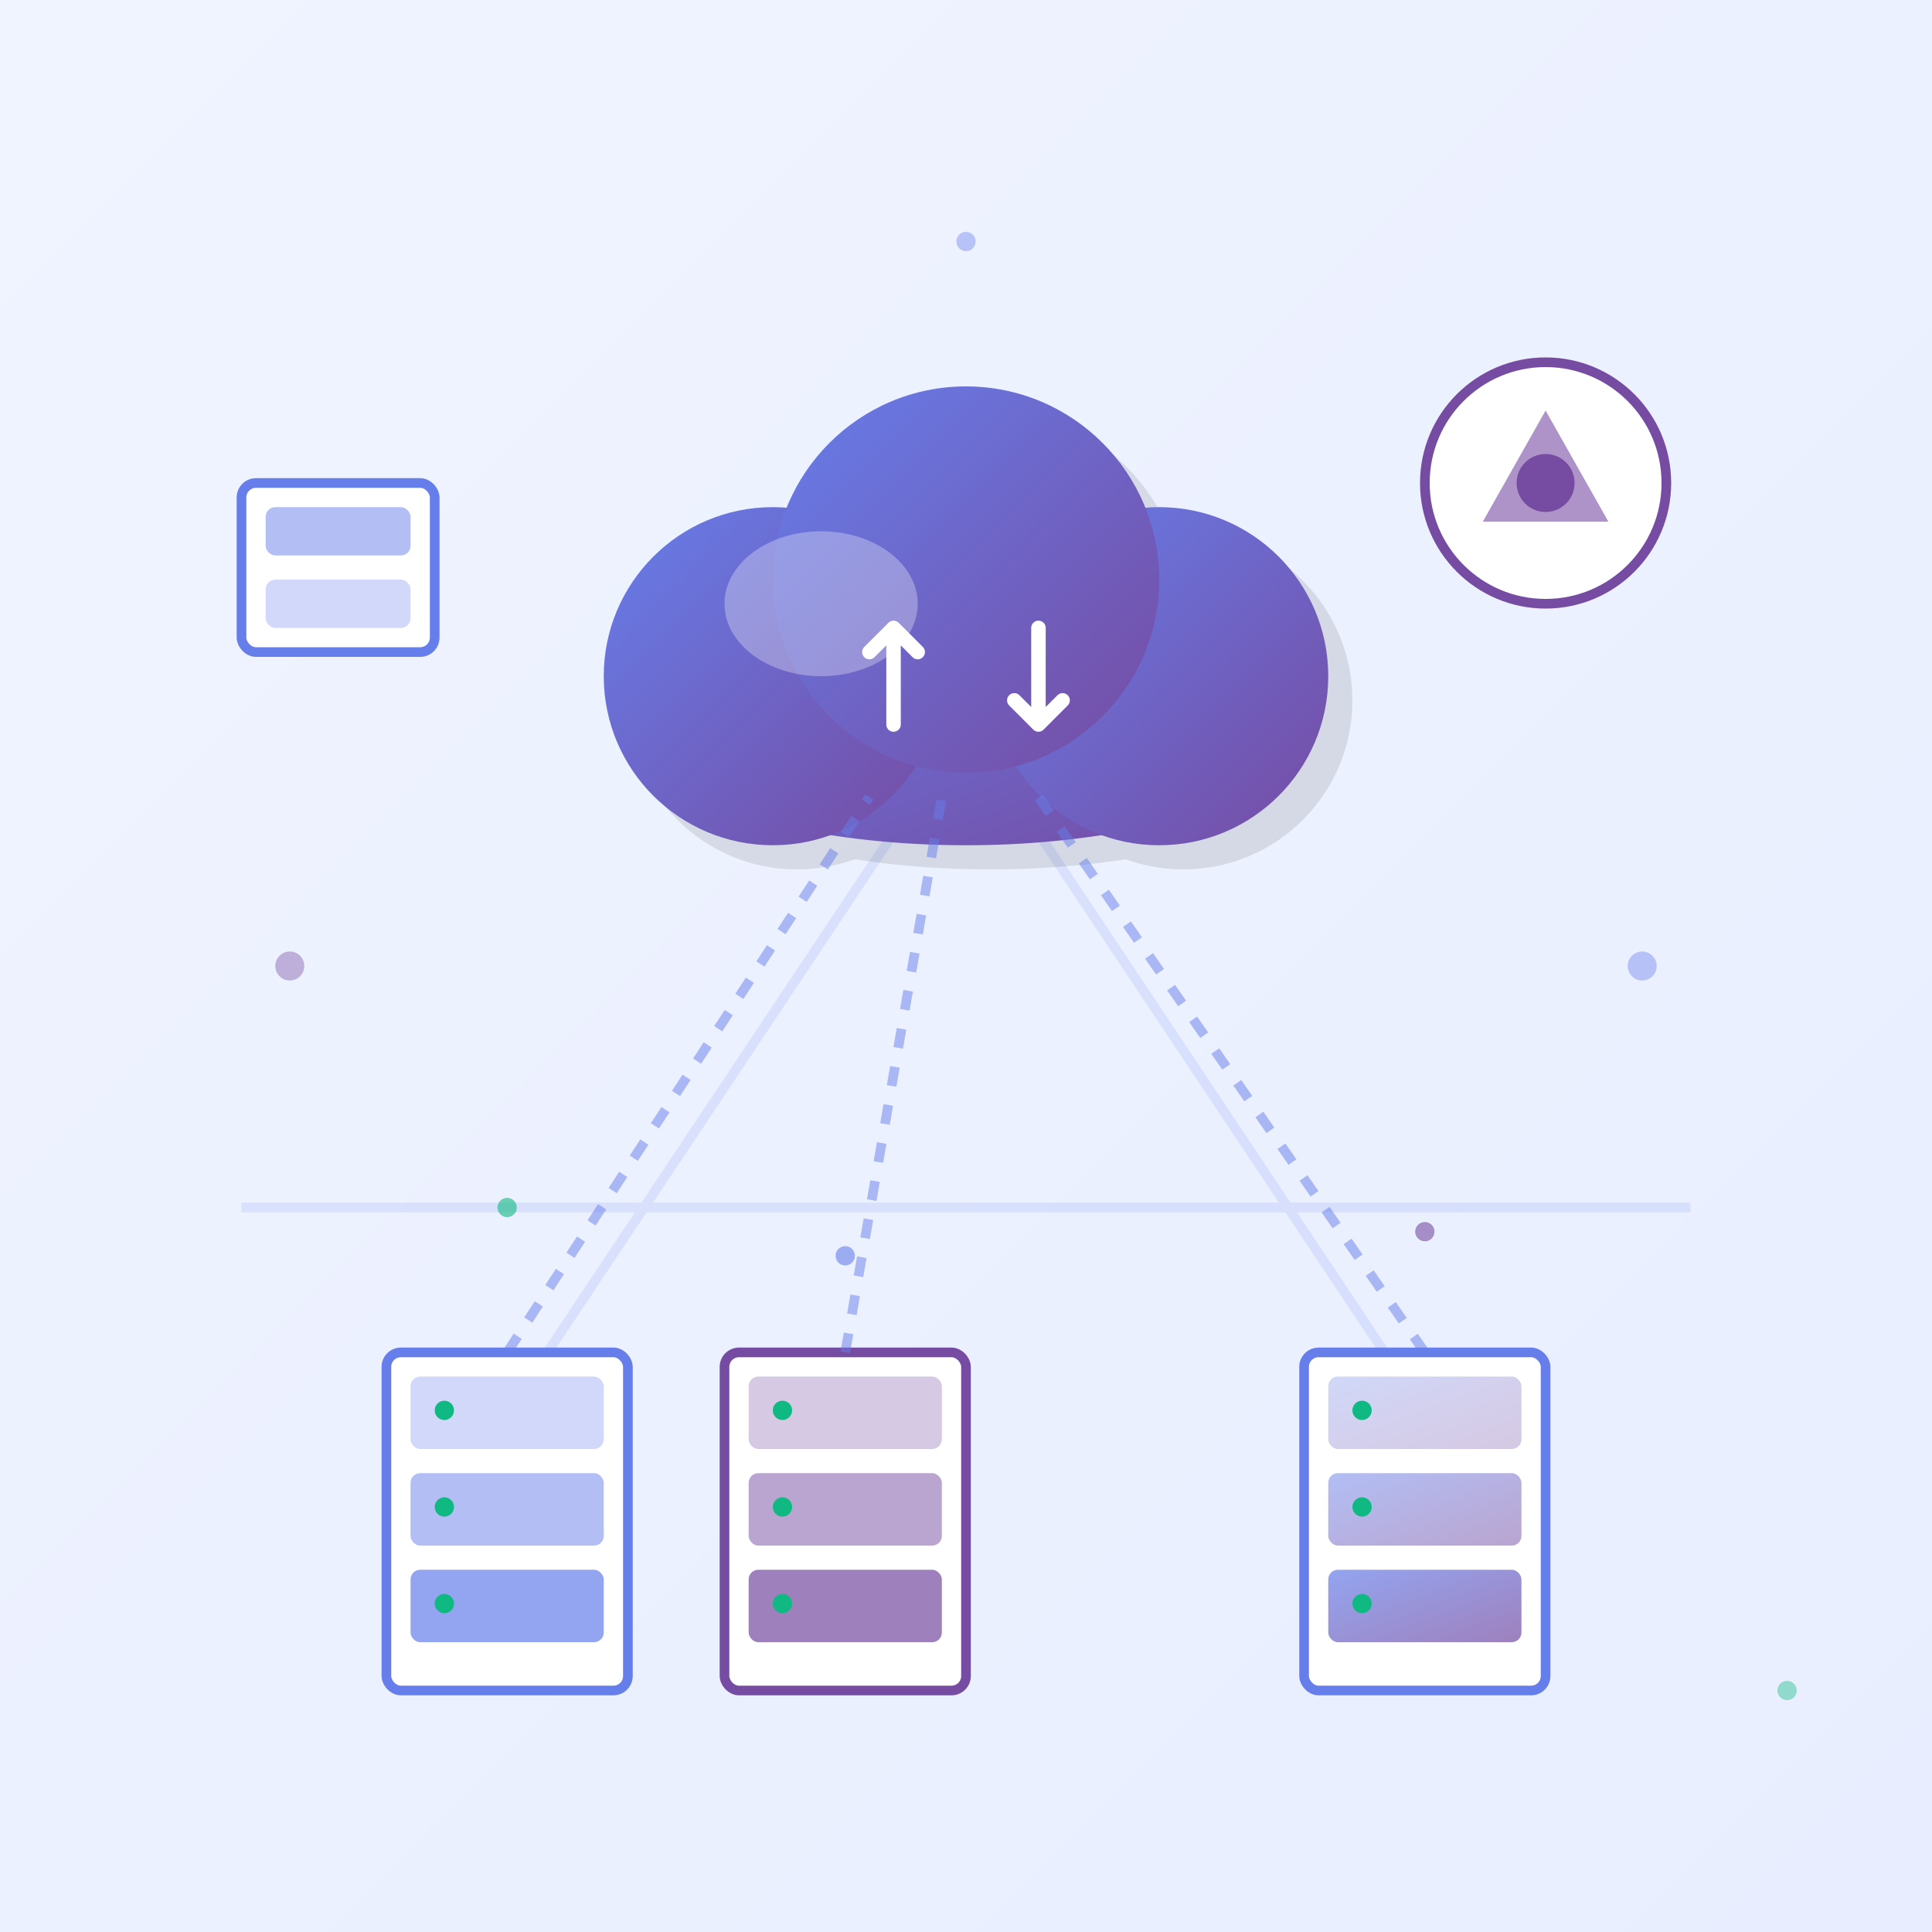 <svg xmlns="http://www.w3.org/2000/svg" viewBox="0 0 400 400">
  <rect x="0" y="0" width="400" height="400" fill="#333333" stroke="none"/>
  <defs>
    <linearGradient id="cloudGrad" x1="0%" y1="0%" x2="100%" y2="100%">
      <stop offset="0%" style="stop-color:#667eea;stop-opacity:1" />
      <stop offset="100%" style="stop-color:#764ba2;stop-opacity:1" />
    </linearGradient>
    <linearGradient id="cloudBg" x1="0%" y1="0%" x2="100%" y2="100%">
      <stop offset="0%" style="stop-color:#f0f4ff;stop-opacity:1" />
      <stop offset="100%" style="stop-color:#e8eeff;stop-opacity:1" />
    </linearGradient>
  </defs>
  
  <!-- Background -->
  <rect width="400" height="400" fill="url(#cloudBg)"/>
  
  <!-- Network Lines -->
  <g opacity="0.15">
    <path d="M 100,300 L 200,150 L 300,300" stroke="#667eea" stroke-width="2" fill="none"/>
    <path d="M 50,250 L 350,250" stroke="#667eea" stroke-width="2" fill="none"/>
    <circle cx="100" cy="300" r="5" fill="#667eea"/>
    <circle cx="200" cy="150" r="5" fill="#667eea"/>
    <circle cx="300" cy="300" r="5" fill="#667eea"/>
  </g>
  
  <!-- Main Cloud -->
  <g transform="translate(200, 140)">
    <!-- Cloud Shadow -->
    <g transform="translate(5, 5)" opacity="0.1">
      <ellipse cx="0" cy="10" rx="70" ry="25" fill="#000000"/>
      <ellipse cx="-40" cy="0" rx="35" ry="35" fill="#000000"/>
      <ellipse cx="40" cy="0" rx="35" ry="35" fill="#000000"/>
      <ellipse cx="0" cy="-20" rx="40" ry="40" fill="#000000"/>
    </g>
    
    <!-- Cloud Body -->
    <ellipse cx="0" cy="10" rx="70" ry="25" fill="url(#cloudGrad)"/>
    <ellipse cx="-40" cy="0" rx="35" ry="35" fill="url(#cloudGrad)"/>
    <ellipse cx="40" cy="0" rx="35" ry="35" fill="url(#cloudGrad)"/>
    <ellipse cx="0" cy="-20" rx="40" ry="40" fill="url(#cloudGrad)"/>
    
    <!-- Cloud Highlight -->
    <ellipse cx="-30" cy="-15" rx="20" ry="15" fill="#ffffff" opacity="0.3"/>
    
    <!-- Upload/Download Arrows -->
    <g transform="translate(0, 15)">
      <path d="M -15,-5 L -15,-25 M -20,-20 L -15,-25 L -10,-20" 
            stroke="#ffffff" stroke-width="3" fill="none" stroke-linecap="round" stroke-linejoin="round"/>
      <path d="M 15,-25 L 15,-5 M 10,-10 L 15,-5 L 20,-10" 
            stroke="#ffffff" stroke-width="3" fill="none" stroke-linecap="round" stroke-linejoin="round"/>
    </g>
  </g>
  
  <!-- Server Racks -->
  <g transform="translate(80, 280)">
    <rect x="0" y="0" width="50" height="70" rx="3" fill="#ffffff" stroke="#667eea" stroke-width="2"/>
    <rect x="5" y="5" width="40" height="15" rx="2" fill="#667eea" opacity="0.3"/>
    <rect x="5" y="25" width="40" height="15" rx="2" fill="#667eea" opacity="0.5"/>
    <rect x="5" y="45" width="40" height="15" rx="2" fill="#667eea" opacity="0.7"/>
    <circle cx="12" cy="12" r="2" fill="#10b981"/>
    <circle cx="12" cy="32" r="2" fill="#10b981"/>
    <circle cx="12" cy="52" r="2" fill="#10b981"/>
  </g>
  
  <g transform="translate(150, 280)">
    <rect x="0" y="0" width="50" height="70" rx="3" fill="#ffffff" stroke="#764ba2" stroke-width="2"/>
    <rect x="5" y="5" width="40" height="15" rx="2" fill="#764ba2" opacity="0.3"/>
    <rect x="5" y="25" width="40" height="15" rx="2" fill="#764ba2" opacity="0.5"/>
    <rect x="5" y="45" width="40" height="15" rx="2" fill="#764ba2" opacity="0.7"/>
    <circle cx="12" cy="12" r="2" fill="#10b981"/>
    <circle cx="12" cy="32" r="2" fill="#10b981"/>
    <circle cx="12" cy="52" r="2" fill="#10b981"/>
  </g>
  
  <g transform="translate(270, 280)">
    <rect x="0" y="0" width="50" height="70" rx="3" fill="#ffffff" stroke="#667eea" stroke-width="2"/>
    <rect x="5" y="5" width="40" height="15" rx="2" fill="url(#cloudGrad)" opacity="0.3"/>
    <rect x="5" y="25" width="40" height="15" rx="2" fill="url(#cloudGrad)" opacity="0.5"/>
    <rect x="5" y="45" width="40" height="15" rx="2" fill="url(#cloudGrad)" opacity="0.7"/>
    <circle cx="12" cy="12" r="2" fill="#10b981"/>
    <circle cx="12" cy="32" r="2" fill="#10b981"/>
    <circle cx="12" cy="52" r="2" fill="#10b981"/>
  </g>
  
  <!-- Connection Lines to Cloud -->
  <g opacity="0.5" stroke="#667eea" stroke-width="2" fill="none" stroke-dasharray="4,4">
    <path d="M 105,280 L 180,165"/>
    <path d="M 175,280 L 195,165"/>
    <path d="M 295,280 L 215,165"/>
  </g>
  
  <!-- Container Icons -->
  <g transform="translate(50, 100)">
    <rect x="0" y="0" width="40" height="35" rx="3" fill="#ffffff" stroke="#667eea" stroke-width="2"/>
    <rect x="5" y="5" width="30" height="10" rx="2" fill="#667eea" opacity="0.5"/>
    <rect x="5" y="20" width="30" height="10" rx="2" fill="#667eea" opacity="0.3"/>
  </g>
  
  <!-- Kubernetes Icon -->
  <g transform="translate(320, 100)">
    <circle cx="0" cy="0" r="25" fill="#ffffff" stroke="#764ba2" stroke-width="2"/>
    <path d="M 0,-15 L 13,8 L -13,8 Z" fill="#764ba2" opacity="0.6"/>
    <circle cx="0" cy="0" r="6" fill="#764ba2"/>
  </g>
  
  <!-- Data Particles Moving Up -->
  <g opacity="0.6">
    <circle cx="105" cy="250" r="2" fill="#10b981">
      <animate attributeName="cy" values="250;170" dur="3s" repeatCount="indefinite"/>
      <animate attributeName="opacity" values="1;0" dur="3s" repeatCount="indefinite"/>
    </circle>
    <circle cx="175" cy="260" r="2" fill="#667eea">
      <animate attributeName="cy" values="260;170" dur="2.5s" repeatCount="indefinite"/>
      <animate attributeName="opacity" values="1;0" dur="2.5s" repeatCount="indefinite"/>
    </circle>
    <circle cx="295" cy="255" r="2" fill="#764ba2">
      <animate attributeName="cy" values="255;170" dur="2.8s" repeatCount="indefinite"/>
      <animate attributeName="opacity" values="1;0" dur="2.8s" repeatCount="indefinite"/>
    </circle>
  </g>
  
  <!-- Particles -->
  <g opacity="0.4">
    <circle cx="340" cy="200" r="3" fill="#667eea"/>
    <circle cx="60" cy="200" r="3" fill="#764ba2"/>
    <circle cx="200" cy="50" r="2" fill="#667eea"/>
    <circle cx="370" cy="350" r="2" fill="#10b981"/>
  </g>
</svg>
